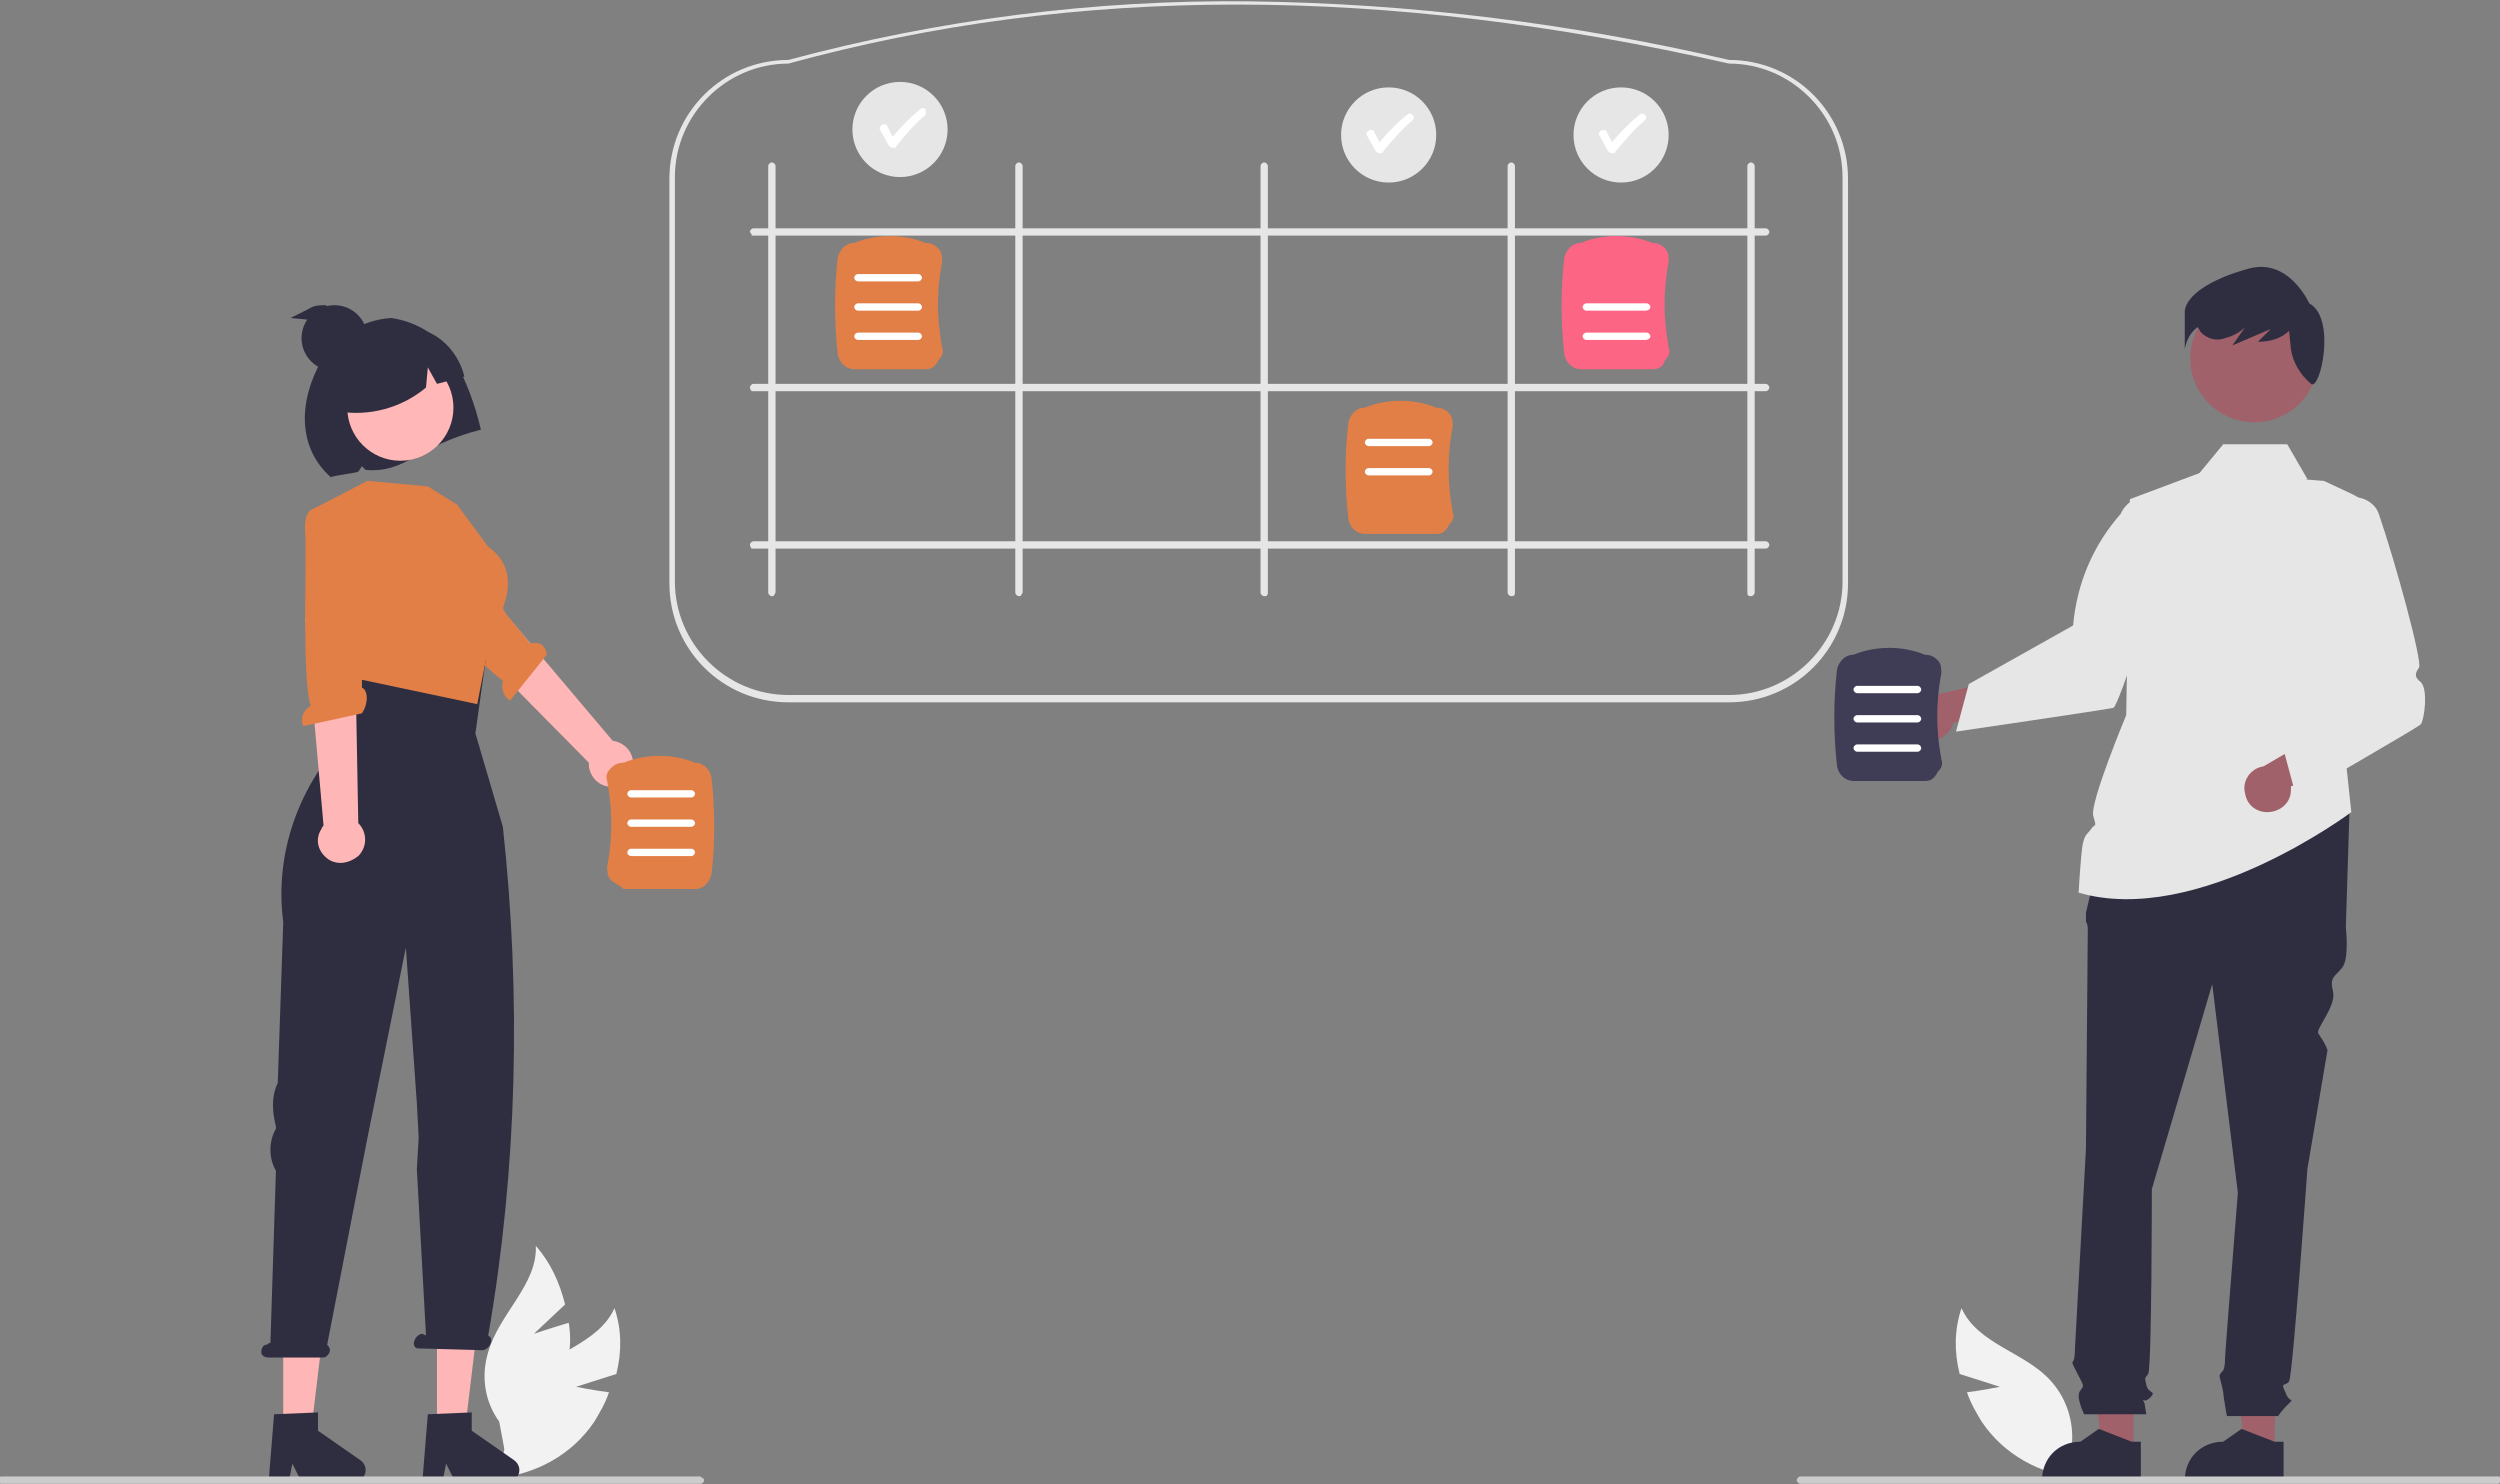 <?xml version="1.0" encoding="utf-8"?>
<!-- Generator: Adobe Illustrator 25.0.0, SVG Export Plug-In . SVG Version: 6.00 Build 0)  -->
<svg version="1.1" id="Layer_1" xmlns="http://www.w3.org/2000/svg" xmlns:xlink="http://www.w3.org/1999/xlink" x="0px" y="0px"
	 viewBox="0 0 136.6 81.1" style="enable-background:new 0 0 136.6 81.1;" xml:space="preserve">
<rect x="0" y="0" width="136.6" height="81.1" fill="#808080" stroke="none"/>
<style type="text/css">
	.st0{fill:#F2F2F2;}
	.st1{fill:#FFB6B6;}
	.st2{fill:#E17F46;}
	.st3{fill:#2F2E41;}
	.st4{fill:#E6E6E6;}
	.st5{fill:#FFFFFF;}
	.st6{fill:#FD6584;}
	.st7{fill:#FFB7B7;}
	.st8{fill:#A0616A;}
	.st9{fill:#3F3D56;}
	.st10{fill:#CCCCCC;}
</style>
<g id="undraw_our_solution_re_8yk6" transform="translate(31.676 655.975)">
	<path id="Path_30" class="st0" d="M-0.2-580.2l2.2-0.7c0.3-1.2,0.3-2.4-0.1-3.6c-0.9,2-3.5,2.4-4.9,4c-0.9,1-1.3,2.4-1.1,3.7
		l-0.5,1.6c2.2-0.2,4.2-1.3,5.4-3.1c0.3-0.5,0.6-1,0.8-1.6C0.8-580-0.2-580.2-0.2-580.2z"/>
	<path id="Path_31" class="st0" d="M77.6-580.2l-2.2-0.7c-0.3-1.2-0.3-2.4,0.1-3.6c0.9,2,3.5,2.4,4.9,4c0.9,1,1.3,2.4,1.1,3.7
		l0.5,1.6c-2.2-0.2-4.2-1.3-5.4-3.1c-0.3-0.5-0.6-1-0.8-1.6C76.6-580,77.6-580.2,77.6-580.2z"/>
	<path id="Path_32" class="st0" d="M-2.5-583.1l1.7-1.6c-0.3-1.2-0.8-2.3-1.6-3.2c0.1,2.1-2,3.7-2.6,5.8c-0.4,1.3-0.2,2.7,0.6,3.8
		l0.3,1.6c1.9-1.1,3.1-3,3.5-5.2c0.1-0.6,0.1-1.2,0-1.8C-1.6-583.4-2.5-583.1-2.5-583.1z"/>
	<path id="Path_33" class="st1" d="M1.9-613c-0.7,0.1-1.3-0.4-1.4-1.1c0-0.1,0-0.1,0-0.2l-8-8.1l2.2-1.5l7.1,8.4
		c0.7,0.1,1.2,0.7,1.1,1.4C2.9-613.5,2.5-613,1.9-613L1.9-613z"/>
	<path id="Path_34" class="st2" d="M-9.9-625.8c0,0-0.6,0.3,0.4,1.4c0.8,0.8,4,4.8,5.3,5.6c-0.1,0.4,0,0.9,0.4,1.1l2-2.5
		c-0.1-0.7-0.6-0.7-0.9-0.6l-1.3-1.6l-2.9-4.8l-2.7,1.1L-9.9-625.8z"/>
	<path id="Path_35" class="st1" d="M-16.2-577.6h1.5l0.7-5.8h-2.2V-577.6z"/>
	<path id="Path_36" class="st3" d="M-16.7-578.7l2.4-0.1v1l2.3,1.6c0.3,0.2,0.4,0.6,0.2,0.9c-0.1,0.2-0.3,0.3-0.5,0.3h-2.9l-0.5-1
		l-0.2,1H-17L-16.7-578.7z"/>
	<path id="Path_37" class="st1" d="M-7.8-577.6h1.5l0.7-5.8h-2.2V-577.6z"/>
	<path id="Path_38" class="st3" d="M-8.3-578.7l2.4-0.1v1l2.3,1.6c0.3,0.2,0.4,0.6,0.2,0.9c-0.1,0.2-0.3,0.3-0.5,0.3h-2.9l-0.5-1
		l-0.2,1h-1.1L-8.3-578.7z"/>
	<path id="Path_39" class="st3" d="M-16.9-582.6L-16.9-582.6l0.3-9.4c-0.4-0.7-0.4-1.6,0-2.3l0-0.1l-0.1-0.5
		c-0.1-0.6-0.1-1.3,0.2-1.9l0.3-8.8c-0.5-3.8,0.9-7.6,3.6-10.3l-0.8-3.5l8.3-0.8l-0.6,4.3l1.5,5.1c1,9.2,0.8,18.6-0.8,27.8l0,0
		c0.2,0.1,0.2,0.3,0.1,0.5c-0.1,0.2-0.3,0.3-0.4,0.3l-3.6-0.1c-0.2-0.1-0.2-0.3-0.1-0.5c0.1-0.2,0.3-0.3,0.4-0.3l0.2,0.1l-0.5-9.1
		l0.1-1.7l-0.1-1.9l-0.6-8.5l-2.1,10.4l-2.2,11.3c0.2,0.2,0.2,0.4,0,0.6c-0.1,0.1-0.2,0.1-0.3,0.1h-2.9c-0.2,0-0.4-0.1-0.4-0.3
		s0.1-0.4,0.3-0.4C-17-582.6-16.9-582.6-16.9-582.6L-16.9-582.6z"/>
	<path id="Path_40" class="st4" d="M62.8-617.6H11.4c-3.6,0-6.5-2.9-6.5-6.5v-22.1c0-3.6,2.9-6.5,6.5-6.5c8.2-2.2,16.7-3.3,25.2-3.2
		c8.8,0.1,17.6,1.2,26.2,3.2c3.6,0,6.5,2.9,6.5,6.5v22.1C69.3-620.5,66.4-617.6,62.8-617.6z M11.4-652.5c-3.4,0-6.2,2.8-6.2,6.2
		v22.1c0,3.4,2.8,6.2,6.2,6.2h51.4c3.4,0,6.2-2.8,6.2-6.2v-22.1c0-3.4-2.8-6.2-6.2-6.2h0C43.9-656.8,27.1-656.8,11.4-652.5
		L11.4-652.5z"/>
	<path id="Path_41" class="st4" d="M10.5-623.4c-0.1,0-0.2-0.1-0.2-0.2v-23.3c0-0.1,0.1-0.2,0.2-0.2c0.1,0,0.2,0.1,0.2,0.2l0,0v23.3
		C10.6-623.4,10.6-623.4,10.5-623.4L10.5-623.4z"/>
	<path id="Path_42" class="st4" d="M24-623.4c-0.1,0-0.2-0.1-0.2-0.2v-23.3c0-0.1,0.1-0.2,0.2-0.2c0.1,0,0.2,0.1,0.2,0.2l0,0v23.3
		C24.1-623.4,24.1-623.4,24-623.4L24-623.4z"/>
	<path id="Path_43" class="st4" d="M37.4-623.4c-0.1,0-0.2-0.1-0.2-0.2v-23.3c0-0.1,0.1-0.2,0.2-0.2c0.1,0,0.2,0.1,0.2,0.2
		c0,0,0,0,0,0v23.3C37.6-623.4,37.5-623.4,37.4-623.4z"/>
	<path id="Path_44" class="st4" d="M50.9-623.4c-0.1,0-0.2-0.1-0.2-0.2v-23.3c0-0.1,0.1-0.2,0.2-0.2c0.1,0,0.2,0.1,0.2,0.2
		c0,0,0,0,0,0v23.3C51.1-623.4,51-623.4,50.9-623.4z"/>
	<path id="Path_45" class="st4" d="M9.3-643.3c0-0.1,0.1-0.2,0.2-0.2h55.3c0.1,0,0.2,0.1,0.2,0.2c0,0.1-0.1,0.2-0.2,0.2H9.4
		C9.4-643.2,9.3-643.3,9.3-643.3L9.3-643.3z"/>
	<path id="Path_46" class="st4" d="M9.3-626.2c0-0.1,0.1-0.2,0.2-0.2h55.3c0.1,0,0.2,0.1,0.2,0.2s-0.1,0.2-0.2,0.2H9.4
		C9.4-626,9.3-626.1,9.3-626.2L9.3-626.2z"/>
	<path id="Path_47" class="st4" d="M9.3-634.8c0-0.1,0.1-0.2,0.2-0.2h55.3c0.1,0,0.2,0.1,0.2,0.2s-0.1,0.2-0.2,0.2H9.4
		C9.4-634.6,9.3-634.7,9.3-634.8L9.3-634.8z"/>
	<path id="Path_48" class="st4" d="M64-623.4c0.1,0,0.2-0.1,0.2-0.2v-23.3c0-0.1-0.1-0.2-0.2-0.2c-0.1,0-0.2,0.1-0.2,0.2
		c0,0,0,0,0,0v23.3C63.8-623.4,63.9-623.4,64-623.4z"/>
	<path id="Path_49" class="st2" d="M18.9-635.8H15c-0.4,0-0.8-0.3-0.9-0.8c-0.2-1.8-0.2-3.6,0-5.3c0.1-0.4,0.4-0.8,0.9-0.8
		c1.2-0.5,2.7-0.5,3.9,0c0.3,0,0.5,0.1,0.7,0.3c0.2,0.2,0.2,0.5,0.2,0.7c-0.3,1.6-0.3,3.1,0,4.7c0.1,0.3,0,0.5-0.2,0.7
		C19.4-635.9,19.2-635.8,18.9-635.8L18.9-635.8z"/>
	<path id="Path_50" class="st5" d="M18.5-640.6h-3.3c-0.1,0-0.2-0.1-0.2-0.2c0-0.1,0.1-0.2,0.2-0.2h3.3c0.1,0,0.2,0.1,0.2,0.2
		C18.7-640.7,18.6-640.6,18.5-640.6L18.5-640.6z"/>
	<path id="Path_51" class="st5" d="M18.5-639h-3.3c-0.1,0-0.2-0.1-0.2-0.2c0-0.1,0.1-0.2,0.2-0.2h3.3c0.1,0,0.2,0.1,0.2,0.2
		C18.7-639.1,18.6-639,18.5-639L18.5-639z"/>
	<path id="Path_52" class="st5" d="M18.5-637.4h-3.3c-0.1,0-0.2-0.1-0.2-0.2s0.1-0.2,0.2-0.2h3.3c0.1,0,0.2,0.1,0.2,0.2
		S18.6-637.4,18.5-637.4L18.5-637.4z"/>
	<path id="Path_53" class="st2" d="M46.8-626.8h-3.9c-0.4,0-0.8-0.3-0.9-0.8c-0.2-1.8-0.2-3.6,0-5.3c0.1-0.4,0.4-0.8,0.9-0.8
		c1.2-0.5,2.7-0.5,3.9,0c0.3,0,0.5,0.1,0.7,0.3c0.2,0.2,0.2,0.5,0.2,0.7c-0.3,1.6-0.3,3.1,0,4.7c0.1,0.3,0,0.5-0.2,0.7
		C47.3-626.9,47.1-626.8,46.8-626.8z"/>
	<path id="Path_54" class="st5" d="M46.4-631.6h-3.3c-0.1,0-0.2-0.1-0.2-0.2s0.1-0.2,0.2-0.2h3.3c0.1,0,0.2,0.1,0.2,0.2
		S46.5-631.6,46.4-631.6L46.4-631.6z"/>
	<path id="Path_55" class="st5" d="M46.4-630h-3.3c-0.1,0-0.2-0.1-0.2-0.2c0-0.1,0.1-0.2,0.2-0.2h3.3c0.1,0,0.2,0.1,0.2,0.2
		C46.6-630.1,46.5-630,46.4-630L46.4-630z"/>
	<path id="Path_56" class="st6" d="M58.6-635.8h-3.9c-0.4,0-0.8-0.3-0.9-0.8c-0.2-1.8-0.2-3.6,0-5.3c0.1-0.4,0.4-0.8,0.9-0.8
		c1.2-0.5,2.7-0.5,3.9,0c0.3,0,0.5,0.1,0.7,0.3c0.2,0.2,0.2,0.5,0.2,0.7c-0.3,1.6-0.3,3.1,0,4.7c0.1,0.3,0,0.5-0.2,0.7
		C59.2-635.9,58.9-635.8,58.6-635.8z"/>
	<path id="Path_57" class="st5" d="M58.2-639H55c-0.1,0-0.2-0.1-0.2-0.2c0-0.1,0.1-0.2,0.2-0.2h3.3c0.1,0,0.2,0.1,0.2,0.2
		C58.5-639.1,58.4-639,58.2-639L58.2-639z"/>
	<path id="Path_58" class="st5" d="M58.2-637.4H55c-0.1,0-0.2-0.1-0.2-0.2s0.1-0.2,0.2-0.2h3.3c0.1,0,0.2,0.1,0.2,0.2
		S58.4-637.4,58.2-637.4L58.2-637.4z"/>
	<path id="Path_59" class="st3" d="M-6.9-636.4c-0.7-1.2-2-2-3.4-2.2c-1.6,0.1-3,1-3.8,2.3c-1.3,2.3-1.3,4.8,0.5,6.4
		c0.2-0.1,1.2-0.2,1.5-0.3l0.2-0.3l0.2,0.2c2.2,0.2,2.8-1.3,6.3-2.2C-5.7-633.8-6.2-635.2-6.9-636.4z"/>
	<circle id="Ellipse_41" class="st7" cx="-9.8" cy="-633.7" r="2.9"/>
	<path id="Path_60" class="st2" d="M-6.7-628.4l-1.6-1l-3.3-0.3l-2.9,1.5l0,4.5l1.8,4.7l7.1,1.5l0.8-4.1c0,0,2.1-2.9-0.2-4.5
		L-6.7-628.4z"/>
	<path id="Path_61" class="st3" d="M-8.8-638c-1.9-0.5-3.9,0.6-4.4,2.5c-0.2,0.7-0.2,1.4,0,2c1.7,0.3,3.5-0.2,4.8-1.3l0.1-1.1
		l0.5,0.9l1.5-0.4C-6.6-636.6-7.5-637.7-8.8-638z"/>
	<path id="Path_62" class="st1" d="M-13.7-609c-0.6-0.4-0.8-1.1-0.4-1.7c0-0.1,0.1-0.1,0.1-0.2l-1-11.3l2.7,0.2l0.2,11
		c0.5,0.5,0.5,1.3,0,1.8C-12.6-608.8-13.2-608.7-13.7-609L-13.7-609z"/>
	<path id="Path_63" class="st2" d="M-14.4-628.2c0,0-0.7-0.1-0.6,1.3c0.1,1.1-0.2,8,0.3,9.5c-0.4,0.2-0.6,0.7-0.4,1.1l3.2-0.7
		c0.4-0.6,0.3-1.3,0-1.4l0-2l0.7-6.7l-2.7-1.1L-14.4-628.2z"/>
	<path id="Path_64" class="st2" d="M1.7-607.9c-0.2-0.2-0.2-0.5-0.2-0.7c0.3-1.6,0.3-3.1,0-4.7c-0.1-0.3,0-0.5,0.2-0.7
		c0.2-0.2,0.4-0.3,0.7-0.3c1.2-0.5,2.7-0.5,3.9,0c0.4,0,0.8,0.3,0.9,0.8c0.2,1.8,0.2,3.6,0,5.3c-0.1,0.4-0.4,0.8-0.9,0.8H2.4
		C2.2-607.6,1.9-607.7,1.7-607.9z"/>
	<path id="Path_65" class="st5" d="M2.8-612.4h3.3c0.1,0,0.2-0.1,0.2-0.2c0-0.1-0.1-0.2-0.2-0.2H2.8c-0.1,0-0.2,0.1-0.2,0.2
		C2.6-612.5,2.7-612.4,2.8-612.4z"/>
	<path id="Path_66" class="st5" d="M2.8-610.8h3.3c0.1,0,0.2-0.1,0.2-0.2s-0.1-0.2-0.2-0.2H2.8c-0.1,0-0.2,0.1-0.2,0.2
		S2.7-610.8,2.8-610.8z"/>
	<path id="Path_67" class="st5" d="M2.8-609.2h3.3c0.1,0,0.2-0.1,0.2-0.2c0-0.1-0.1-0.2-0.2-0.2H2.8c-0.1,0-0.2,0.1-0.2,0.2
		C2.6-609.3,2.7-609.2,2.8-609.2z"/>
	<path id="Path_68" class="st8" d="M92.6-576.7H91l-0.8-6.5h2.5L92.6-576.7z"/>
	<path id="Path_69" class="st3" d="M93.1-575h-5.4v-0.1c0-1.2,0.9-2.1,2.1-2.1l0,0l1-0.7l1.8,0.7h0.5L93.1-575z"/>
	<path id="Path_70" class="st8" d="M84.9-576.7h-1.7l-0.8-6.5h2.5L84.9-576.7z"/>
	<path id="Path_71" class="st3" d="M85.3-575h-5.4v-0.1c0-1.2,0.9-2.1,2.1-2.1l0,0l1-0.7l1.8,0.7h0.5L85.3-575z"/>
	<path id="Path_72" class="st3" d="M94-618l-2.2,6.8l-7-0.2l2.1-6.6H94z"/>
	<path id="Path_73" class="st3" d="M83.5-612l13.2,0.3l-0.2,6.4c0,0,0.2,1.7-0.2,2.2s-0.7,0.5-0.5,1.3s-1,2.1-0.8,2.3
		c0.2,0.3,0.4,0.6,0.5,0.9l-1.1,6.5c0,0-0.8,11.3-1,11.6s-0.5,0-0.2,0.6c0.2,0.6,0.5,0.3,0.2,0.6c-0.2,0.2-0.4,0.4-0.6,0.7h-2.8
		c0,0-0.2-1.1-0.2-1.3c0-0.1-0.2-0.8-0.2-0.9c0-0.1,0.2-0.3,0.2-0.3c0.1-0.2,0.1-0.5,0.1-0.7c0-0.2,0.7-9,0.7-9l-1.4-11.4l-3.3,11.2
		c0,0,0,9.8-0.2,10.1s-0.2,0.1-0.1,0.6c0.1,0.5,0.6,0.3,0.2,0.7s-0.5-0.2-0.3,0.3l0.1,0.6l-3.4,0c0,0-0.5-1-0.2-1.3
		c0.2-0.3,0.2-0.2-0.1-0.8c-0.3-0.6-0.4-0.7-0.3-0.8s0.1-0.7,0.1-0.7l0.6-10.9c0,0,0.1-11.6,0.1-11.9c0-0.2,0-0.4-0.1-0.5v-0.5
		l0.4-1.7L83.5-612z"/>
	<path id="Path_74" class="st4" d="M84.7-628.7l4-1.5l6.6,0.5l1.5,0.7c1.1,0.5,1.7,1.7,1.5,2.9l-2,9.8l0.5,4.7c0,0-8.4,6.3-14.9,4.4
		c0,0,0.1-1.8,0.2-2.5s0.3-0.7,0.5-1s0.3,0,0.1-0.7c-0.2-0.7,1.8-5.5,1.8-5.5L84.7-628.7z"/>
	<path id="Path_75" class="st4" d="M91.1-627.8l3.3-2l-1.1-1.9h-3.5l-1.4,1.7L91.1-627.8z"/>
	<path id="Path_76" class="st8" d="M92.2-611.6c0.7,0,1.3-0.5,1.3-1.2c0-0.1,0-0.1,0-0.2l4.1-2l-2-1.2l-3.6,2.1
		c-0.7,0.1-1.2,0.8-1,1.5C91.1-612,91.6-611.6,92.2-611.6L92.2-611.6z"/>
	<path id="Path_77" class="st4" d="M93.8-612.4l-0.7-2.6l3.9-5.1c-1.3-1.5-1.7-3.7-1.4-7c-0.1-0.8,0.4-1.5,1.1-1.7
		c0.7-0.1,1.4,0.3,1.6,0.9c0.9,2.6,2.4,8.1,2.2,8.4c-0.2,0.3-0.3,0.5,0.1,0.8c0.4,0.4,0.2,2,0,2.3
		C100.4-616.2,93.8-612.4,93.8-612.4z"/>
	<path id="Path_78" class="st8" d="M73.3-615.6c0.7,0.3,1.4-0.1,1.7-0.7c0-0.1,0-0.1,0.1-0.2l4.5-0.6l-1.6-1.8l-4,0.9
		c-0.7-0.1-1.3,0.4-1.4,1.1C72.4-616.4,72.7-615.8,73.3-615.6L73.3-615.6z"/>
	<path id="Path_79" class="st4" d="M75.2-616l0.7-2.6l5.7-3.2c0.2-2.3,1.1-4.4,2.6-6.1c0.3-0.7,1.1-1.1,1.8-0.9
		c0.7,0.2,1.1,0.9,0.9,1.6c-0.5,2.7-2.8,9.8-3.1,9.9C83.4-617.2,75.2-616,75.2-616z"/>
	<circle id="Ellipse_42" class="st8" cx="91.5" cy="-636.4" r="3.5"/>
	<path id="Path_80" class="st3" d="M87.7-639c0.1-0.8,1.3-1.7,3.5-2.3c2.2-0.6,3.3,1.9,3.3,1.9c1.5,0.8,0.6,4.8,0.1,4.4l0,0
		c-0.6-0.5-1-1.2-1.1-1.9l-0.1-1c-0.4,0.4-1,0.6-1.7,0.6l0.7-0.7l-2.1,0.9l0.7-1l0,0c-0.3,0.3-0.7,0.5-1.1,0.6c-0.5,0.2-1,0-1.3-0.3
		c-0.1-0.1-0.1-0.2-0.2-0.3c-0.4,0.3-0.6,0.7-0.7,1.2C87.7-637.6,87.7-638.3,87.7-639z"/>
	<path id="Path_81" class="st9" d="M73.5-613.3h-3.9c-0.4,0-0.8-0.3-0.9-0.8c-0.2-1.8-0.2-3.6,0-5.3c0.1-0.4,0.4-0.8,0.9-0.8
		c1.2-0.5,2.7-0.5,3.9,0c0.3,0,0.5,0.1,0.7,0.3c0.2,0.2,0.2,0.5,0.2,0.7c-0.3,1.6-0.3,3.1,0,4.7c0.1,0.3,0,0.5-0.2,0.7
		C74-613.4,73.8-613.3,73.5-613.3z"/>
	<path id="Path_82" class="st5" d="M73.1-618.1h-3.3c-0.1,0-0.2-0.1-0.2-0.2s0.1-0.2,0.2-0.2h3.3c0.1,0,0.2,0.1,0.2,0.2
		S73.2-618.1,73.1-618.1L73.1-618.1z"/>
	<path id="Path_83" class="st5" d="M73.1-616.5h-3.3c-0.1,0-0.2-0.1-0.2-0.2c0-0.1,0.1-0.2,0.2-0.2h3.3c0.1,0,0.2,0.1,0.2,0.2
		C73.3-616.6,73.2-616.5,73.1-616.5L73.1-616.5z"/>
	<path id="Path_84" class="st5" d="M73.1-614.9h-3.3c-0.1,0-0.2-0.1-0.2-0.2c0-0.1,0.1-0.2,0.2-0.2h3.3c0.1,0,0.2,0.1,0.2,0.2
		C73.3-615,73.2-614.9,73.1-614.9L73.1-614.9z"/>
	<circle id="Ellipse_43" class="st4" cx="56.9" cy="-648.6" r="2.6"/>
	<path id="Path_85" class="st5" d="M58.2-649.7c-0.1-0.1-0.2-0.1-0.3,0c-0.5,0.4-1,0.9-1.5,1.5l-0.3-0.6c-0.1-0.2-0.5,0-0.4,0.2
		l0.5,0.9c0.1,0.1,0.2,0.1,0.3,0.1c0,0,0.1,0,0.1-0.1c0.5-0.6,1-1.2,1.6-1.7C58.3-649.5,58.3-649.6,58.2-649.7z"/>
	<circle id="Ellipse_44" class="st4" cx="44.2" cy="-648.6" r="2.6"/>
	<path id="Path_86" class="st5" d="M45.5-649.7c-0.1-0.1-0.2-0.1-0.3,0c-0.5,0.4-1,0.9-1.5,1.5l-0.3-0.6c-0.1-0.2-0.5,0-0.4,0.2
		l0.5,0.9c0.1,0.1,0.2,0.1,0.3,0.1c0,0,0.1,0,0.1-0.1c0.5-0.6,1-1.2,1.6-1.7C45.6-649.5,45.6-649.6,45.5-649.7z"/>
	<circle id="Ellipse_45" class="st4" cx="17.5" cy="-648.9" r="2.6"/>
	<path id="Path_87" class="st5" d="M18.9-650c-0.1-0.1-0.2-0.1-0.3,0c-0.5,0.4-1,0.9-1.5,1.5l-0.3-0.6c-0.1-0.2-0.5,0-0.4,0.2
		l0.5,0.9c0.1,0.1,0.2,0.1,0.3,0.1c0,0,0.1,0,0.1-0.1c0.5-0.6,1-1.2,1.6-1.7C18.9-649.8,18.9-649.9,18.9-650L18.9-650z"/>
	<circle id="Ellipse_46" class="st3" cx="-13.4" cy="-637.5" r="1.8"/>
	<path id="Path_88" class="st10" d="M6.8-575.1c0,0.1-0.1,0.2-0.2,0.2h-38.2c-0.1,0-0.2-0.1-0.2-0.2s0.1-0.2,0.2-0.2c0,0,0,0,0,0
		H6.6C6.7-575.2,6.8-575.2,6.8-575.1L6.8-575.1z"/>
	<path id="Path_89" class="st10" d="M105-575.1c0,0.1-0.1,0.2-0.2,0.2H66.7c-0.1,0-0.2-0.1-0.2-0.2c0-0.1,0.1-0.2,0.2-0.2
		c0,0,0,0,0,0h38.2C104.9-575.2,105-575.2,105-575.1L105-575.1z"/>
	<path id="Path_90" class="st3" d="M-13.9-639.3c-0.3,0-0.6,0-0.9,0.2l-1,0.5l2.1,0.2l0.1-0.1C-13.4-638.7-13.6-639.2-13.9-639.3z"
		/>
</g>
</svg>

